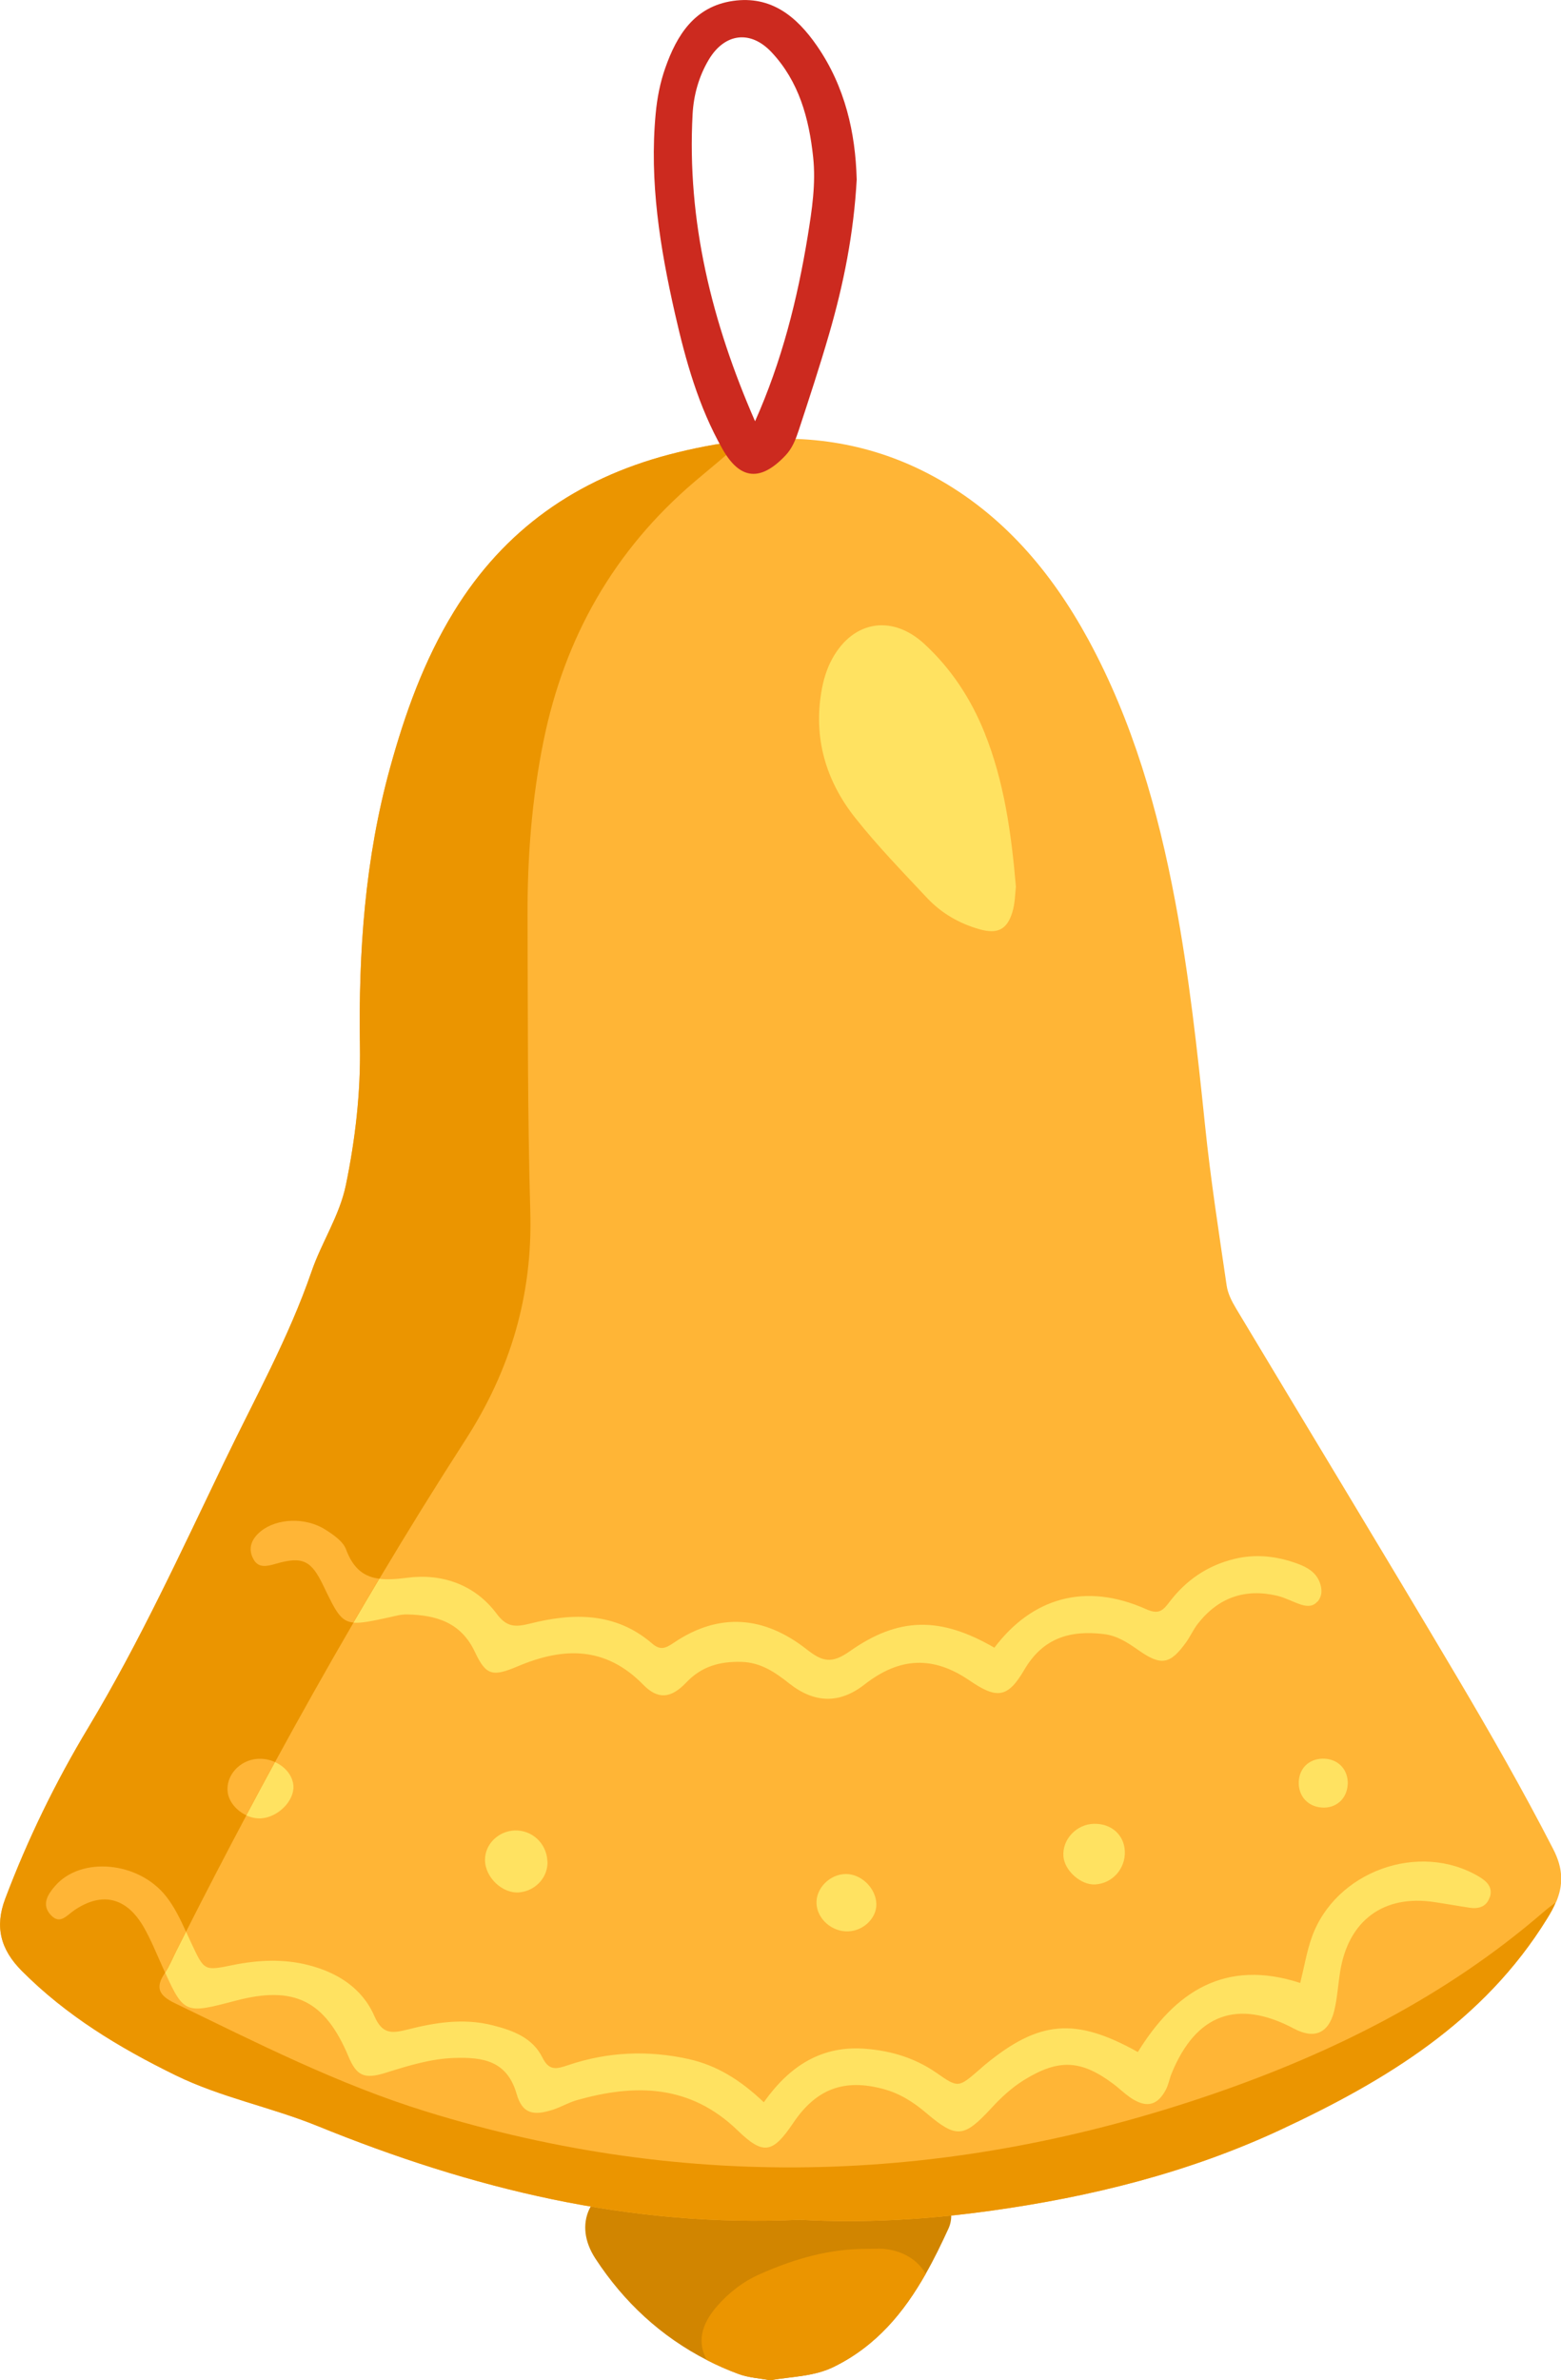 <?xml version="1.0" encoding="UTF-8"?><svg xmlns="http://www.w3.org/2000/svg" viewBox="0 0 203.7 310.46"><defs><style>.d{fill:#ffb536;}.e{fill:#ffe261;}.f{fill:#d18500;}.g{fill:#cc2a1f;}.h{fill:#eb9500;}</style></defs><g id="a"/><g id="b"><g id="c"><g><path class="f" d="M123.76,290.71c-.92,2.01-1.88,3.99-2.96,5.88-2.84,5.01-6.44,9.41-12.01,12.14-2.58,1.27-5.47,1.25-8.29,1.74-1.35-.25-2.81-.33-4.11-.81-1.44-.53-2.83-1.14-4.16-1.83-5.96-3.05-10.82-7.54-14.53-13.22-2.97-4.54-.75-8.99,4.48-10.42,1.68-.46,3.37-.72,5.11-.49,9.21,1.22,18.46,.77,27.67,.14,3.19-.22,5.4,1.26,7.75,2.65,1.48,.88,1.75,2.7,1.05,4.22Z"/><path class="h" d="M120.8,296.59c-2.84,5.01-6.44,9.41-12.01,12.14-2.58,1.27-5.47,1.25-8.29,1.74-1.35-.25-2.81-.33-4.11-.81-1.44-.53-2.83-1.14-4.16-1.83-1.24-2.26-.79-4.58,1.35-7.03,1.55-1.78,3.41-3.21,5.58-4.17,4.44-1.97,9.05-3.33,13.97-3.29,.78,0,1.56-.07,2.33,.01,2.5,.27,4.37,1.53,5.33,3.24Z"/><path class="d" d="M203.01,248.15c-.28,.67-.65,1.35-1.1,2.07-8.29,13.46-21.06,21.16-34.79,27.57-11.99,5.59-24.76,8.76-37.82,10.57-8.37,1.17-16.82,1.65-24.92,1.18-22.22,1.04-42.87-4.07-62.94-12.23-6.07-2.47-12.58-3.71-18.53-6.62-7.36-3.6-14.27-7.78-20.09-13.64-2.75-2.77-3.52-5.73-2.14-9.38,2.94-7.79,6.58-15.25,10.86-22.36,6.71-11.17,12.12-22.98,17.76-34.69,3.94-8.18,8.38-16.14,11.35-24.75,1.32-3.85,3.66-7.28,4.49-11.32,1.23-5.99,1.93-12.03,1.83-18.15-.2-12.25,.66-24.4,3.93-36.25,1.96-7.1,4.42-13.99,8.32-20.35,6.57-10.72,16.03-17.32,28.06-20.5,3.21-.84,6.4-1.47,9.57-1.8,8.58-.91,16.99,.28,25.07,4.7,8.92,4.88,15.27,12.37,20.08,21.19,5.82,10.7,9.11,22.26,11.35,34.15,1.82,9.67,2.89,19.45,3.9,29.25,.72,6.99,1.8,13.93,2.82,20.89,.15,1.04,.68,2.08,1.24,3.01,9.58,15.98,19.25,31.89,28.75,47.92,4.39,7.4,8.66,14.88,12.61,22.55,1.35,2.62,1.34,4.72,.37,7Z"/><path class="h" d="M203.01,248.15c-.28,.67-.65,1.35-1.1,2.07-8.29,13.46-21.06,21.16-34.79,27.57-11.99,5.59-24.76,8.76-37.82,10.57-8.37,1.17-16.82,1.65-24.92,1.18-22.22,1.04-42.87-4.07-62.94-12.23-6.07-2.47-12.58-3.71-18.53-6.62-7.36-3.6-14.27-7.78-20.09-13.64-2.75-2.77-3.52-5.73-2.14-9.38,2.94-7.79,6.58-15.25,10.86-22.36,6.71-11.17,12.12-22.98,17.76-34.69,3.94-8.18,8.38-16.14,11.35-24.75,1.32-3.85,3.66-7.28,4.49-11.32,1.23-5.99,1.93-12.03,1.83-18.15-.2-12.25,.66-24.4,3.93-36.25,1.96-7.1,4.42-13.99,8.32-20.35,6.57-10.72,16.03-17.32,28.06-20.5,3.21-.84,6.4-1.47,9.57-1.8-1.98,1.84-4.11,3.54-6.18,5.3-10.56,8.98-17,20.37-19.74,33.84-1.53,7.53-2.12,15.2-2.09,22.89,.05,12.85-.01,25.7,.36,38.54,.31,10.89-2.6,20.66-8.47,29.76-3.85,5.97-7.59,12.01-11.22,18.1-1.14,1.9-2.26,3.81-3.38,5.72-3.5,6.01-6.91,12.08-10.24,18.19-1.26,2.31-2.51,4.63-3.74,6.95-2.67,5.03-5.3,10.09-7.87,15.17-.42,.82-.84,1.65-1.25,2.47-.49,.96-.88,1.98-1.48,2.87-.01,.01-.02,.03-.03,.05-1.31,1.92-.76,2.94,1.26,3.92,10.71,5.18,21.33,10.59,32.73,14.12,34.53,10.7,68.8,9.44,102.88-2.29,15.7-5.41,30.29-12.73,42.93-23.62,.54-.47,1.11-.91,1.69-1.33Z"/><path class="e" d="M194.41,247.42c-.38,1.25-1.4,1.6-2.61,1.42-1.55-.23-3.09-.51-4.64-.74-6.61-1-11.21,2.4-12.28,9.07-.27,1.7-.37,3.44-.77,5.11-.73,2.95-2.61,3.73-5.25,2.33-7.35-3.9-12.78-1.93-15.96,5.81-.3,.72-.42,1.53-.79,2.2-1.04,1.94-2.39,2.33-4.25,1.21-.93-.56-1.71-1.36-2.59-2.02-4.22-3.15-7.13-3.28-11.64-.5-1.61,1-2.98,2.27-4.26,3.66-3.59,3.89-4.57,3.98-8.48,.66-1.7-1.45-3.5-2.59-5.67-3.16-5.08-1.36-8.72,0-11.71,4.44-2.66,3.95-3.88,4.25-7.26,.97-6.19-5.99-13.34-6.11-20.98-3.94-1.05,.3-2.01,.87-3.05,1.22-2.64,.87-4.06,.54-4.8-2.02-1.25-4.37-4.43-4.81-8.03-4.71-3.16,.08-6.15,1.03-9.14,1.96-2.74,.85-3.73,.34-4.77-2.13-3.06-7.31-7.09-9.31-14.72-7.3-6.45,1.7-6.75,1.78-9.21-3.66,.59-.89,.99-1.91,1.48-2.87,.41-.83,.83-1.65,1.25-2.47,.24,.53,.48,1.07,.73,1.59,1.66,3.55,1.65,3.52,5.4,2.76,3.25-.66,6.58-.82,9.79,0,3.77,.95,7.04,2.97,8.65,6.65,1.02,2.33,2.17,2.31,4.32,1.77,3.63-.93,7.35-1.52,11.15-.55,2.66,.68,5.18,1.62,6.46,4.2,.89,1.79,1.87,1.49,3.39,.98,5.15-1.74,10.45-1.96,15.75-.77,3.59,.81,6.66,2.68,9.75,5.62,3.42-4.82,7.62-7.44,13.33-6.97,3.34,.27,6.43,1.21,9.21,3.14,2.83,1.98,2.85,1.95,5.59-.42,.24-.21,.47-.42,.71-.62,7.05-5.81,11.79-6.25,19.97-1.68,4.84-7.85,11.38-12.21,21.19-9.01,.52-2.08,.84-4.07,1.5-5.93,3.06-8.64,14.03-12.59,21.84-7.93,.99,.59,1.81,1.36,1.42,2.64Z"/><path class="d" d="M24.27,251.96c-.42,.82-.84,1.65-1.25,2.47-.49,.96-.88,1.98-1.48,2.87-.12-.27-.25-.55-.38-.85-.77-1.71-1.48-3.47-2.41-5.09-2.22-3.86-5.41-4.66-9.03-2.21-1.05,.71-1.89,1.95-3.11,.62-1.23-1.34-.38-2.66,.56-3.75,3.38-3.93,10.92-3.23,14.51,1.34,1.1,1.4,1.86,3,2.59,4.6Z"/><path class="e" d="M171.89,208.92c-.59,.69-1.4,.61-2.15,.37-1.03-.34-2.01-.89-3.06-1.14-4.23-1-7.72,.24-10.39,3.67-.57,.74-.96,1.62-1.5,2.38-2.07,2.88-3.24,3.13-6.16,1.09-1.43-1-2.81-1.94-4.61-2.15-4.4-.52-7.93,.51-10.36,4.67-2.17,3.71-3.59,3.82-7.17,1.37-4.73-3.22-9.08-3.05-13.69,.55q-4.83,3.77-9.79-.13c-1.87-1.48-3.75-2.77-6.28-2.83-2.78-.07-5.16,.56-7.19,2.7-1.99,2.09-3.68,2.24-5.6,.28-4.92-5.03-10.41-4.93-16.38-2.4-3.29,1.39-4.14,1.2-5.58-1.86-1.82-3.88-5.05-4.82-8.84-4.91-.77-.02-1.55,.2-2.31,.37-2.27,.49-3.69,.8-4.71,.7,1.12-1.91,2.24-3.82,3.38-5.72,1.06,.14,2.27,.04,3.63-.13,4.47-.59,8.81,.84,11.67,4.68,1.3,1.74,2.38,1.79,4.31,1.31,5.64-1.43,11.21-1.53,15.98,2.58,1.11,.96,1.8,.6,2.83-.09,5.97-4.04,11.85-3.46,17.35,.86,1.99,1.56,3.21,1.94,5.57,.28,6.47-4.58,11.92-4.55,18.92-.5,4.87-6.44,11.79-8.61,19.84-5.01,1.64,.74,2.2,.11,3.01-.96,2.16-2.83,4.93-4.74,8.43-5.6,2.85-.7,5.61-.37,8.3,.62,1.16,.43,2.31,1.05,2.83,2.32,.37,.9,.43,1.85-.26,2.65Z"/><path class="d" d="M49.49,205.92c-1.14,1.9-2.26,3.81-3.38,5.72-1.68-.16-2.29-1.43-3.92-4.82-1.57-3.27-2.68-3.87-6.22-2.84-1.21,.35-2.24,.55-2.87-.56-.81-1.42-.3-2.7,.96-3.71,2.1-1.68,5.81-1.84,8.42-.18,1.03,.66,2.28,1.51,2.67,2.55,.96,2.59,2.4,3.59,4.33,3.84Z"/><path class="g" d="M111.8,23.33c-.39,7.17-1.73,13.77-3.61,20.25-1.22,4.21-2.59,8.37-3.96,12.54-.39,1.18-.84,2.36-1.74,3.3-3.22,3.4-5.91,3.21-8.21-.85-3.12-5.5-4.81-11.53-6.2-17.66-1.95-8.58-3.35-17.21-2.52-26.07,.19-2.05,.58-4.06,1.25-5.96,1.51-4.31,3.83-8.03,8.84-8.76,4.99-.72,8.32,2.05,10.95,5.85,3.69,5.33,5.03,11.39,5.19,17.36Zm-13.27,31.62c3.49-7.82,5.53-15.92,6.88-24.2,.55-3.4,1.07-6.8,.7-10.26-.54-5.06-1.85-9.87-5.43-13.68-2.75-2.93-6.11-2.48-8.17,.94-1.3,2.17-1.99,4.61-2.13,7.12-.76,14.01,2.53,27.22,8.15,40.08Z"/><path class="e" d="M132.57,115.66c-.11,.85-.1,2.14-.46,3.31-.7,2.3-1.95,2.91-4.32,2.23-2.61-.74-4.93-2.08-6.78-4.04-3.21-3.42-6.49-6.8-9.4-10.47-3.86-4.86-5.51-10.49-4.38-16.72,.22-1.22,.58-2.45,1.12-3.56,2.64-5.38,7.92-6.44,12.29-2.4,3.5,3.23,6.07,7.16,7.84,11.57,2.53,6.31,3.48,12.96,4.09,20.08Z"/><path class="e" d="M38.29,232.96c.11,1.95-2.02,4.08-4.21,4.22-.66,.04-1.33-.11-1.94-.39,1.23-2.32,2.48-4.64,3.74-6.95,1.35,.6,2.33,1.79,2.41,3.13Z"/><path class="d" d="M35.88,229.83c-1.26,2.31-2.51,4.63-3.74,6.95-1.26-.59-2.27-1.75-2.43-3.02-.27-2.14,1.55-4.18,3.88-4.34,.81-.06,1.6,.1,2.29,.41Z"/><path class="e" d="M71.44,242.72c.12,2.06-1.47,3.87-3.6,4.11-2.22,.25-4.56-1.93-4.55-4.25,0-2.03,1.74-3.74,3.87-3.82,2.26-.08,4.14,1.66,4.27,3.96Z"/><path class="e" d="M142.75,237.89c2.26-.05,3.93,1.43,4.03,3.55,.11,2.3-1.62,4.24-3.88,4.36-1.86,.1-3.99-1.8-4.13-3.67-.17-2.2,1.7-4.19,3.98-4.24Z"/><path class="e" d="M110.41,244.44c2.02,.01,3.9,1.88,3.95,3.91,.04,1.82-1.65,3.48-3.64,3.57-2.12,.1-4.06-1.58-4.17-3.6-.11-2.02,1.76-3.89,3.86-3.88Z"/><path class="e" d="M175.86,232.8c-.11,1.85-1.54,3.11-3.39,2.97-1.84-.13-3.09-1.56-2.99-3.41,.1-1.85,1.52-3.07,3.41-2.96,1.85,.11,3.08,1.52,2.98,3.4Z"/></g></g></g></svg>